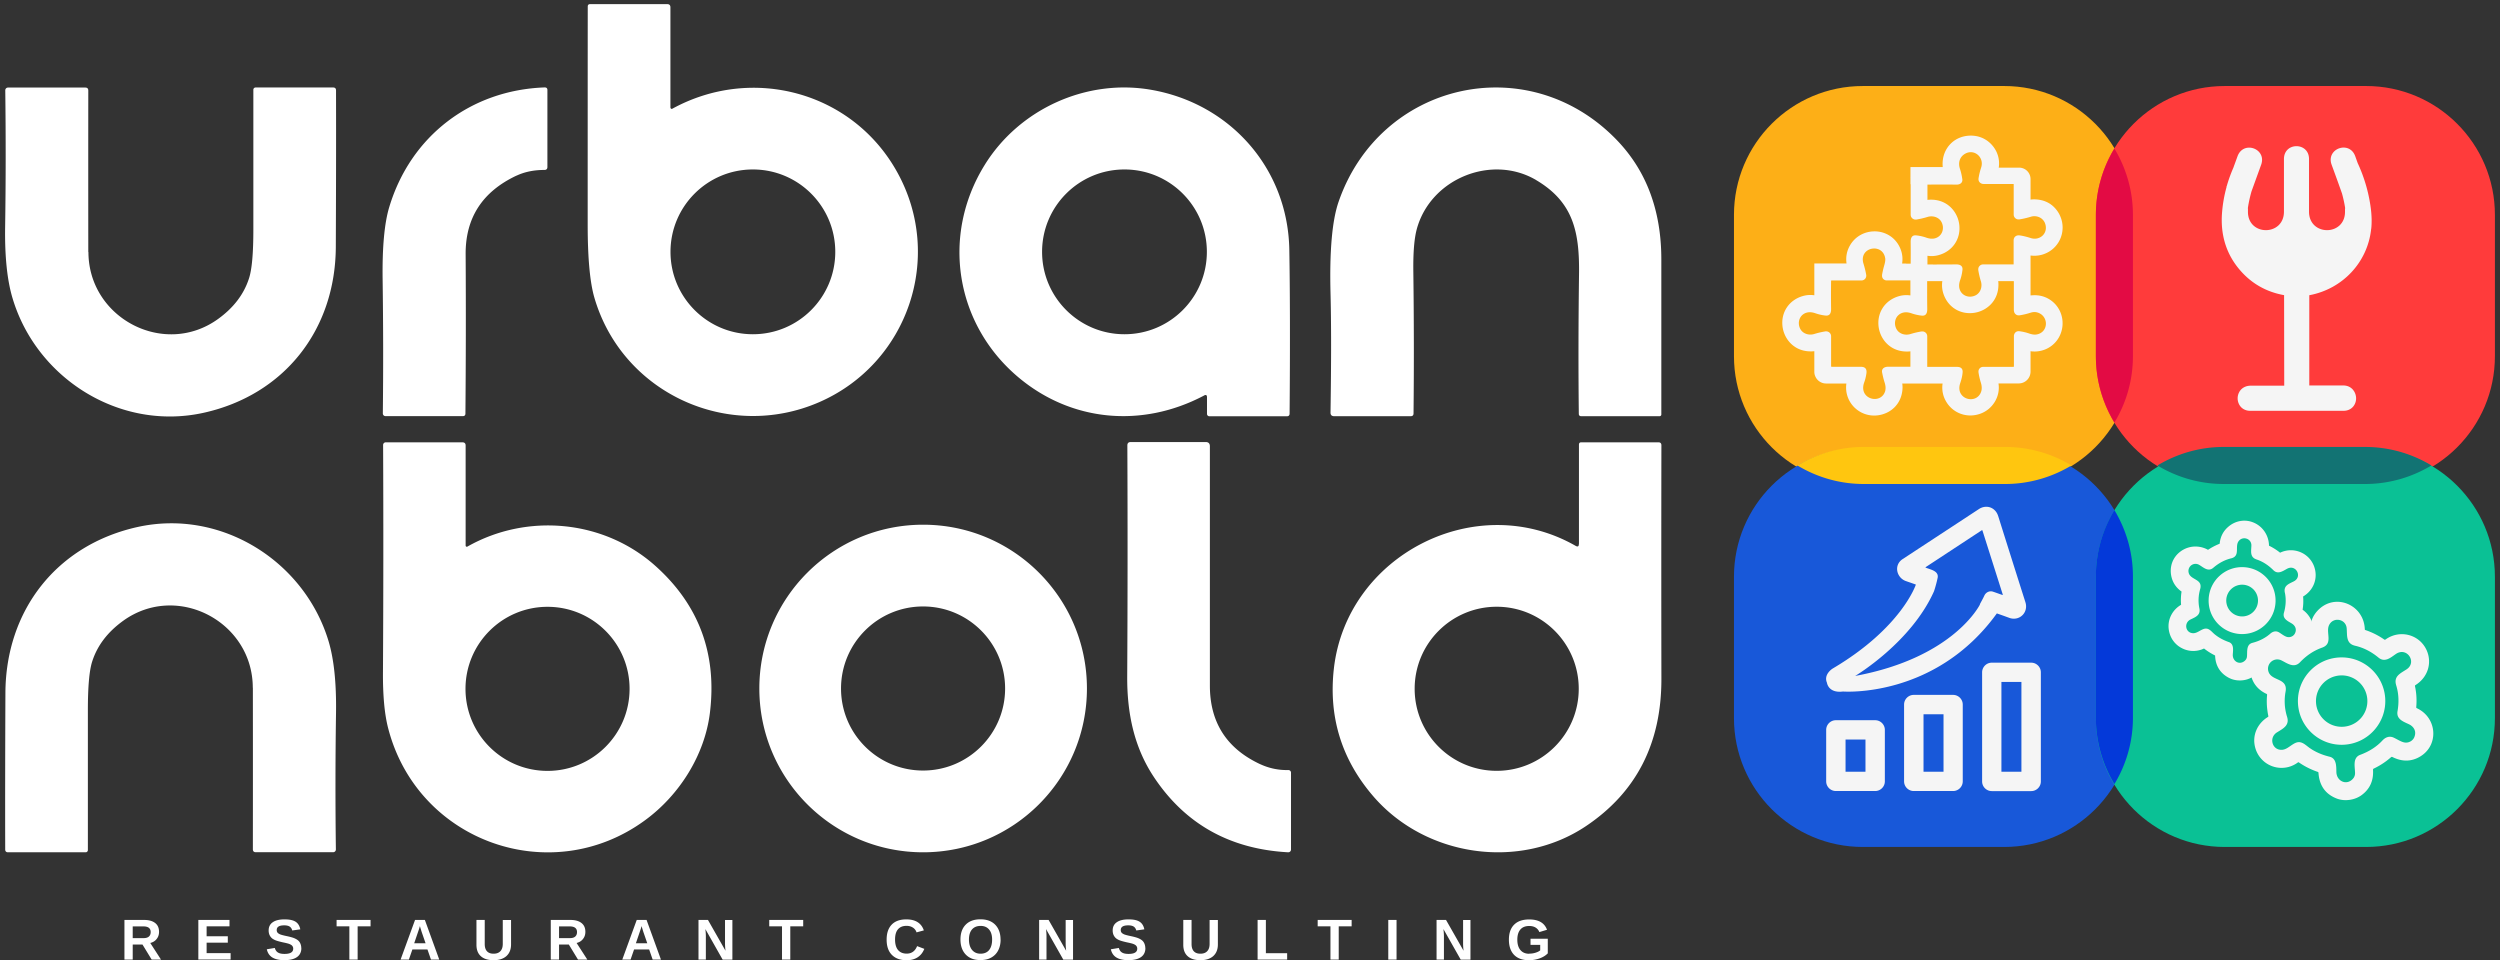 <?xml version="1.0" encoding="UTF-8"?>
<svg xmlns="http://www.w3.org/2000/svg" width="440" height="169" fill="none">
  <rect width="100%" height="100%" fill="#333333" stroke="none"/>
  <path fill="#fff" d="m26.693 168.889-1.618-2.656h-1.717v2.656h-1.457v-6.979h3.483c.828 0 1.47.186 1.927.544.457.358.68.877.68 1.544 0 .494-.137.914-.42 1.26-.273.358-.655.592-1.125.704l1.89 2.927h-1.643Zm-.173-4.842c0-.667-.432-1-1.284-1h-1.878v2.062h1.915c.407 0 .716-.086.926-.271.21-.186.321-.445.321-.779v-.012ZM34.907 168.889v-6.979h5.484v1.124h-4.027v1.754h3.73v1.124h-3.73v1.84h4.225v1.124h-5.694l.012.013ZM53.038 166.876c0 .679-.26 1.21-.765 1.568-.507.358-1.248.544-2.236.544-.89 0-1.593-.161-2.1-.47-.506-.308-.84-.803-.976-1.445l1.409-.234c.098.37.284.642.555.802.272.173.667.247 1.149.247 1.025 0 1.532-.308 1.532-.926a.75.75 0 0 0-.173-.494c-.112-.136-.285-.235-.494-.321-.21-.087-.618-.185-1.223-.309-.519-.123-.89-.222-1.087-.296a2.884 2.884 0 0 1-.556-.26 1.518 1.518 0 0 1-.42-.37 1.756 1.756 0 0 1-.272-.494 2.09 2.09 0 0 1-.098-.655c0-.63.234-1.112.716-1.445.47-.334 1.161-.506 2.063-.506.901 0 1.519.135 1.951.407.432.272.717.717.84 1.346l-1.42.198c-.075-.296-.223-.531-.445-.679-.222-.148-.544-.223-.963-.223-.89 0-1.322.272-1.322.828 0 .185.05.333.136.445.086.111.235.21.42.296s.556.185 1.124.309c.667.136 1.148.272 1.432.395.285.124.52.259.692.42.173.161.297.358.383.581.087.222.136.481.136.765l.012-.024ZM62.945 163.034v5.855h-1.458v-5.855H59.24v-1.124h5.978v1.124h-2.272ZM75.852 168.889l-.618-1.779h-2.656l-.617 1.779h-1.458l2.545-6.979h1.729l2.532 6.979h-1.458Zm-1.952-5.904-.025.111c-.037.124-.074.259-.123.408-.05.148-.334.988-.852 2.507h2l-.691-2.001-.21-.679-.099-.346ZM86.832 168.988c-.963 0-1.692-.235-2.21-.704-.52-.47-.766-1.137-.766-2.014v-4.36h1.457v4.249c0 .556.136.976.395 1.26.26.284.642.432 1.161.432s.927-.148 1.198-.444c.284-.297.42-.729.42-1.285v-4.199h1.458v4.286c0 .889-.272 1.568-.816 2.062-.543.482-1.309.729-2.31.729l.013-.012ZM101.728 168.889l-1.618-2.656h-1.717v2.656h-1.457v-6.979h3.483c.827 0 1.469.186 1.926.544.457.358.68.877.68 1.544 0 .494-.136.914-.42 1.26-.272.358-.655.592-1.124.704l1.89 2.927h-1.643Zm-.173-4.842c0-.667-.432-1-1.285-1h-1.877v2.062h1.914c.408 0 .717-.086.927-.271.21-.186.321-.445.321-.779v-.012ZM114.869 168.889l-.617-1.779h-2.656l-.618 1.779h-1.457l2.544-6.979h1.73l2.532 6.979h-1.458Zm-1.951-5.904-.025.111c-.037.124-.074.259-.124.408-.049.148-.333.988-.852 2.507h2.001l-.692-2.001-.21-.679-.098-.346ZM127.183 168.889l-3.038-5.373c.062.519.086.939.086 1.26v4.113h-1.296v-6.979h1.667l3.088 5.423a10.972 10.972 0 0 1-.087-1.359v-4.051h1.297v6.978h-1.717v-.012ZM139.09 163.034v5.855h-1.457v-5.855h-2.248v-1.124h5.978v1.124H139.09ZM159.569 167.839c.877 0 1.494-.445 1.84-1.322l1.272.482c-.271.679-.679 1.173-1.21 1.507-.531.333-1.161.494-1.902.494-1.124 0-1.989-.321-2.606-.951-.618-.63-.914-1.519-.914-2.668 0-1.149.296-2.026.889-2.643.593-.618 1.445-.926 2.569-.926.815 0 1.482.16 2.001.494.519.333.877.815 1.087 1.445l-1.285.346a1.54 1.54 0 0 0-.642-.84c-.321-.21-.691-.309-1.124-.309-.654 0-1.161.21-1.507.617-.345.408-.506 1.013-.506 1.804 0 .79.173 1.42.531 1.84.358.42.865.63 1.519.63h-.012ZM176.107 165.369c0 .728-.148 1.371-.432 1.914a2.962 2.962 0 0 1-1.235 1.26c-.532.296-1.162.432-1.878.432-1.099 0-1.951-.321-2.581-.963-.618-.642-.939-1.532-.939-2.656s.309-1.988.926-2.618c.618-.63 1.482-.939 2.594-.939 1.112 0 1.976.321 2.594.951.617.63.939 1.507.939 2.606l.012.013Zm-1.495 0c0-.754-.172-1.347-.531-1.767-.358-.432-.852-.642-1.494-.642s-1.161.21-1.519.63c-.359.42-.532 1.013-.532 1.779s.186 1.371.544 1.815c.37.445.865.667 1.494.667.63 0 1.161-.21 1.507-.642.346-.432.531-1.037.531-1.828v-.012ZM187.137 168.889l-3.038-5.373c.061.519.086.939.086 1.26v4.113h-1.297v-6.979h1.668l3.087 5.423a11.155 11.155 0 0 1-.086-1.359v-4.051h1.297v6.978h-1.717v-.012ZM201.588 166.876c0 .679-.259 1.21-.766 1.568-.506.358-1.247.544-2.235.544-.89 0-1.594-.161-2.1-.47-.506-.308-.84-.803-.976-1.445l1.408-.234c.099.37.284.642.556.802.272.173.667.247 1.149.247 1.025 0 1.531-.308 1.531-.926a.747.747 0 0 0-.173-.494c-.111-.136-.284-.235-.494-.321-.21-.087-.617-.185-1.222-.309-.519-.123-.89-.222-1.087-.296a2.868 2.868 0 0 1-.556-.26 1.509 1.509 0 0 1-.42-.37 1.77 1.77 0 0 1-.272-.494 2.084 2.084 0 0 1-.099-.655c0-.63.235-1.112.717-1.445.469-.334 1.161-.506 2.062-.506.902 0 1.52.135 1.952.407.432.272.716.717.84 1.346l-1.421.198c-.074-.296-.222-.531-.444-.679-.223-.148-.544-.223-.964-.223-.889 0-1.321.272-1.321.828 0 .185.049.333.136.445.086.111.234.21.42.296.185.086.555.185 1.124.309.667.136 1.148.272 1.432.395.284.124.519.259.692.42.173.161.296.358.383.581.086.222.136.481.136.765l.012-.024ZM211.234 168.988c-.963 0-1.692-.235-2.21-.704-.519-.47-.766-1.137-.766-2.014v-4.36h1.457v4.249c0 .556.136.976.396 1.26.259.284.642.432 1.161.432.518 0 .926-.148 1.198-.444.284-.297.42-.729.42-1.285v-4.199h1.457v4.286c0 .889-.272 1.568-.815 2.062-.544.482-1.309.729-2.31.729l.012-.012ZM221.338 168.889v-6.979h1.457v5.855h3.743v1.124h-5.2ZM235.616 163.034v5.855h-1.457v-5.855h-2.248v-1.124h5.978v1.124h-2.273ZM244.336 168.889v-6.979h1.457v6.979h-1.457ZM257.083 168.889l-3.039-5.373c.062.519.087.939.087 1.26v4.113h-1.297v-6.979h1.667l3.088 5.423a10.958 10.958 0 0 1-.086-1.359v-4.051h1.297v6.978h-1.717v-.012ZM269.15 167.839a3.56 3.56 0 0 0 1.099-.161c.358-.111.63-.247.828-.42v-.963h-1.705v-1.075h3.039v2.57c-.371.382-.853.679-1.446.889-.592.21-1.21.321-1.865.321-1.136 0-2.013-.321-2.618-.939-.605-.63-.914-1.519-.914-2.68 0-1.161.309-2.026.926-2.643.618-.618 1.495-.914 2.656-.914 1.642 0 2.68.605 3.125 1.816l-1.347.407a1.619 1.619 0 0 0-.679-.803c-.309-.185-.679-.271-1.099-.271-.692 0-1.211.21-1.569.629-.358.42-.531 1.013-.531 1.791 0 .779.185 1.396.556 1.828.37.433.889.643 1.556.643l-.012-.025ZM118.019 18.968c0 .112.087.198.198.198.037 0 .074 0 .098-.025 14.069-7.72 31.706-3.013 39.562 11.104 8.362 15.007 1.89 33.744-13.698 40.537-15.995 6.966-34.707-1.58-39.586-18.453-.766-2.668-1.161-6.941-1.161-12.808 0-12.957 0-25.74.012-38.363 0-.297.149-.433.433-.433h13.537c.383 0 .58.186.58.569v17.674h.025Zm28.989 25.358c0-8.016-6.497-14.5-14.501-14.5-8.016 0-14.5 6.496-14.5 14.5 0 8.003 6.496 14.5 14.5 14.5 8.016 0 14.501-6.497 14.501-14.5ZM15.565 44.363c.012 11.635 13.34 18.626 22.825 11.77 2.717-1.963 4.533-4.335 5.434-7.139.52-1.593.766-4.458.766-8.571V15.794a.39.39 0 0 1 .395-.395h13.649c.346 0 .506.173.506.506.025 9.214 0 18.404-.037 27.569-.074 14.562-9.041 26.011-23.245 29.173C21.172 75.908 6.449 66.67 2.213 52.502 1.262 49.34.83 45.166.903 39.978c.124-8.04.124-16.069.025-24.085 0-.26.21-.482.47-.482h13.61c.359 0 .532.173.532.531-.012 9.24-.012 18.713 0 28.433l.025-.012ZM90.895 30.912c-6.002 2.828-8.979 7.436-8.942 13.834.062 9.634.037 18.971-.037 28.037 0 .309-.16.457-.47.457H67.849a.47.47 0 0 1-.47-.47c.087-7.731.075-15.599-.037-23.603-.074-5.644.31-9.893 1.174-12.746 3.767-12.475 14.327-20.565 27.346-21.035.32 0 .481.149.481.458V29.38c0 .358-.172.53-.53.53-1.841 0-3.471.334-4.892 1.001h-.025ZM211.926 69.609c-11.03 5.83-23.505 4.558-32.756-3.26-11.03-9.326-13.562-24.877-5.867-37.314 6.102-9.869 17.91-15.192 29.236-13.24 13.932 2.395 24.134 13.82 24.381 28.16.124 7.337.149 16.946.05 28.828 0 .321-.161.482-.482.482h-13.636a.417.417 0 0 1-.42-.42V69.93c0-.395-.173-.506-.518-.321h.012Zm.482-25.283c0-8.016-6.497-14.5-14.501-14.5-8.016 0-14.5 6.496-14.5 14.5 0 8.003 6.497 14.5 14.5 14.5 8.016 0 14.501-6.497 14.501-14.5ZM270.385 31.703c-7.843-4.632-18.626-.272-21.035 8.633-.444 1.655-.642 4.1-.605 7.361.111 8.486.124 16.835.037 25.061 0 .334-.173.494-.506.494h-13.463c-.432 0-.655-.222-.642-.654.136-8.819.136-15.822 0-21.035-.186-7.41.284-12.758 1.42-16.044 7.263-21.034 33.225-27.037 48.85-10.992 5.298 5.434 7.941 12.462 7.954 21.083v27.346a.3.3 0 0 1-.297.296h-13.796c-.284 0-.432-.148-.432-.432-.087-7.83-.074-15.982.037-24.443.111-7.51-.964-12.784-7.535-16.674h.013ZM44.491 121.04c-.012-11.635-13.34-18.626-22.825-11.771-2.717 1.964-4.533 4.335-5.435 7.139-.518 1.593-.765 4.459-.765 8.572v24.628a.39.39 0 0 1-.396.396H1.422c-.346 0-.506-.173-.506-.507-.025-9.214 0-18.403.037-27.568.074-14.562 9.04-26.012 23.245-29.174 14.686-3.26 29.408 5.978 33.645 20.145.939 3.162 1.371 7.337 1.297 12.525a869.965 869.965 0 0 0-.025 24.085.48.48 0 0 1-.47.481h-13.61c-.358 0-.531-.173-.531-.531.012-9.239.012-18.712 0-28.433l-.013.013ZM81.953 96.016c0 .111.086.21.197.21.037 0 .075 0 .111-.025 10.573-5.99 24.073-4.68 33.102 3.41 7.67 6.867 10.869 15.512 9.572 25.925-.914 7.287-5.286 14.352-11.4 18.823-16.55 12.141-40.055 3.817-45.218-16.193-.642-2.47-.951-5.817-.914-10.016.074-13.439.086-26.716.025-39.834 0-.259.21-.469.469-.469h13.475c.383 0 .58.185.58.568v17.601Zm28.852 25.221c0-7.966-6.459-14.438-14.438-14.438-7.967 0-14.439 6.459-14.439 14.438 0 7.979 6.46 14.439 14.439 14.439 7.966 0 14.438-6.46 14.438-14.439ZM221.844 134.515a11.024 11.024 0 0 0 4.904 1.013c.259 0 .469.197.469.457v13.537a.48.48 0 0 1-.469.482h-.025c-10.239-.556-18.107-4.953-23.603-13.192-3.533-5.286-4.768-11.301-4.731-17.786.074-12.944.086-26.493.025-40.623 0-.408.197-.605.605-.605h13.166c.507 0 .754.247.754.753v42.118c0 6.485 2.964 11.104 8.918 13.858l-.013-.012ZM277.895 95.732V78.267c0-.284.135-.42.42-.42h13.561c.358 0 .531.173.531.531-.024 13.821-.024 27.531 0 41.118.013 11.326-4.409 19.96-13.277 25.901-11.709 7.843-28.272 5.409-37.462-5.287-5.57-6.484-7.868-13.969-6.904-22.455 2.272-19.922 24.974-31.619 42.538-21.59.395.223.58.112.58-.346l.013.013Zm-.037 25.493c0-7.967-6.46-14.439-14.439-14.439-7.967 0-14.439 6.46-14.439 14.439s6.46 14.439 14.439 14.439c7.966 0 14.439-6.46 14.439-14.439ZM191.3 121.176c0 15.921-12.908 28.828-28.828 28.828-15.921 0-28.828-12.907-28.828-28.828s12.907-28.828 28.828-28.828c15.92 0 28.828 12.907 28.828 28.828Zm-14.402 0c0-7.967-6.46-14.439-14.439-14.439-7.966 0-14.438 6.46-14.438 14.439s6.459 14.438 14.438 14.438c7.967 0 14.439-6.459 14.439-14.438Z"></path>
  <path fill="#FDAF17" d="M352.731 15.14h-24.875c-12.524 0-22.677 10.152-22.677 22.676v24.876c0 12.524 10.153 22.677 22.677 22.677h24.875c12.525 0 22.677-10.153 22.677-22.677V37.816c0-12.524-10.152-22.677-22.677-22.677Z"></path>
  <path fill="#1858D9" d="M352.731 78.835h-24.875c-12.524 0-22.677 10.153-22.677 22.677v24.876c0 12.524 10.153 22.677 22.677 22.677h24.875c12.525 0 22.677-10.153 22.677-22.677v-24.876c0-12.524-10.152-22.677-22.677-22.677Z"></path>
  <path fill="#FF3B3B" d="M416.427 15.14h-24.876c-12.524 0-22.677 10.152-22.677 22.676v24.876c0 12.524 10.153 22.677 22.677 22.677h24.876c12.524 0 22.677-10.153 22.677-22.677V37.816c0-12.524-10.153-22.677-22.677-22.677Z"></path>
  <path fill="#0AC195" d="M416.427 78.835h-24.876c-12.524 0-22.677 10.153-22.677 22.677v24.876c0 12.524 10.153 22.677 22.677 22.677h24.876c12.524 0 22.677-10.153 22.677-22.677v-24.876c0-12.524-10.153-22.677-22.677-22.677Z"></path>
  <path fill="#E30B44" d="M368.874 62.692c0 4.274 1.21 8.263 3.261 11.672a22.477 22.477 0 0 0 3.261-11.672V37.817c0-4.274-1.211-8.264-3.261-11.672a22.467 22.467 0 0 0-3.261 11.672v24.875Z"></path>
  <path fill="#0439D9" d="M368.874 126.326c0 4.274 1.21 8.263 3.261 11.672a22.475 22.475 0 0 0 3.261-11.672v-24.875c0-4.274-1.211-8.263-3.261-11.672a22.467 22.467 0 0 0-3.261 11.672v24.875Z"></path>
  <path fill="#127373" d="M391.379 78.662c-4.274 0-8.263 1.21-11.672 3.261a22.47 22.47 0 0 0 11.672 3.26h24.876c4.273 0 8.263-1.21 11.672-3.26a22.471 22.471 0 0 0-11.672-3.26h-24.876Z"></path>
  <path fill="#FFC60F" d="M328.028 78.662c-4.273 0-8.263 1.21-11.672 3.261a22.472 22.472 0 0 0 11.672 3.26h24.876c4.274 0 8.263-1.21 11.672-3.26a22.468 22.468 0 0 0-11.672-3.26h-24.876Z"></path>
  <path fill="#F5F5F5" d="M343.307 25.305c-1.013 1.025-1.507 2.433-1.395 3.977 0 0 0 .086.012.123h-5.682v1.791h-.049l.049.05v1.185h.037v5.36c0 .47.383.853.853.853h.135a14.64 14.64 0 0 0 2.001-.47c.951-.283 2.014.075 2.446.927.605 1.198.037 2.618-1.309 2.878-.408.074-.865.025-1.359-.148a7.994 7.994 0 0 0-1.816-.408c-.778-.074-.963.531-.951 1.161.013 1.235.013 2.52 0 3.817h-.79v-.025h-.716c.185-1.173-.05-2.31-.68-3.347-.889-1.458-2.47-2.322-4.199-2.31-1.791.012-3.385.926-4.274 2.433-.58.988-.79 2.05-.63 3.212h-5.669v5.607a4.687 4.687 0 0 0-1.989.124c-2.519.704-3.989 2.989-3.581 5.558.333 2.1 2.099 4.31 5.187 4.187.136 0 .26-.013.383-.037v3.619c0 1.136.926 2.075 2.063 2.075h3.582a4.9 4.9 0 0 0 1.581 4.372c1.309 1.174 3.112 1.569 4.829 1.038 2.1-.643 3.434-2.446 3.471-4.694 0-.247-.013-.482-.05-.716h7.102a4.756 4.756 0 0 0 .26 2.433c.988 2.532 3.693 3.792 6.286 2.915 2.273-.766 3.656-3.088 3.286-5.36h3.569a2.08 2.08 0 0 0 2.075-2.076v-3.594a4.932 4.932 0 0 0 3.274-.667c1.383-.827 2.26-2.31 2.359-3.952.098-1.668-.618-3.249-1.915-4.237-1-.766-2.198-1.099-3.532-.976-.062 0-.124 0-.186.025v-7.04a5.001 5.001 0 0 0 3.582-.89 4.912 4.912 0 0 0 2.014-3.347c.024-.222.049-.444.049-.667a5.066 5.066 0 0 0-1.136-3.199c-.914-1.136-2.186-1.729-3.767-1.778-.26 0-.507 0-.742.05v-3.62a2.013 2.013 0 0 0-2.013-2.013h-3.582a4.799 4.799 0 0 0-.753-3.409c-.852-1.284-2.211-2.1-3.743-2.21-1.519-.112-2.964.394-3.964 1.407l-.013.013Zm-11.486 43.44c-.692 2.593-4.78 1.543-3.731-1.409a7.86 7.86 0 0 0 .396-1.593c.123-.803-.21-1.198-1.013-1.186h-5.089c-.074 0-.111-.037-.111-.111v-5.274a.854.854 0 0 0-.852-.852h-.136c-.667.11-1.334.26-2.001.47-.951.283-2.013-.075-2.446-.927-.605-1.198-.037-2.619 1.31-2.878.407-.074.864-.025 1.358.148.606.21 1.211.346 1.816.408.778.074.963-.531.951-1.161a163.504 163.504 0 0 1 0-4.953c0-.037.025-.062.062-.062h5.261c.569 0 .951-.482.853-1.025a16.673 16.673 0 0 0-.47-1.915c-.914-2.94 3.372-3.767 3.817-.975.049.296-.012.728-.185 1.309-.124.432-.235.901-.334 1.408-.099.482-.025.89.432 1.111.099.05.21.075.334.075h4.187v2.643a4.687 4.687 0 0 0-1.989.123c-2.519.704-3.989 2.99-3.581 5.558.333 2.1 2.099 4.311 5.187 4.188.136 0 .259-.013.383-.038v2.718h-3.903c-.642 0-1.21.309-1.075 1.013.124.642.272 1.235.445 1.778.173.544.21 1.013.111 1.396l.013.012Zm22.64-14.069c0 .457.37.828.815.828h.136a12.867 12.867 0 0 0 1.976-.47c.457-.148.901-.148 1.309 0 1.902.667 1.84 3.397-.173 3.817-.383.086-.84.037-1.371-.148a8.5 8.5 0 0 0-1.741-.408c-.556-.074-.964.334-.964.877v5.299c0 .05-.049.099-.099.099h-5.323a.814.814 0 0 0-.815.815v.123c.099.642.234 1.26.432 1.878.161.53.185 1.012.074 1.432-.729 2.545-4.693 1.495-3.718-1.383.247-.729.383-1.359.42-1.89.05-.654-.284-.975-1-.975h-5.225v-5.386a.854.854 0 0 0-.852-.852h-.136a14.64 14.64 0 0 0-2.001.47c-.951.284-2.013-.075-2.445-.927-.605-1.198-.037-2.618 1.309-2.878.408-.074.865-.025 1.359.148.605.21 1.21.346 1.815.408.778.074.964-.531.951-1.161a321.491 321.491 0 0 1-.012-4.916h2.668a4.684 4.684 0 0 0 .123 1.989c.704 2.52 2.989 3.99 5.558 3.582 2.1-.334 4.311-2.1 4.188-5.188 0-.136-.013-.26-.037-.383h2.704s.05.013.05.05v5.162l.025-.012Zm-5.756-25.246a11.34 11.34 0 0 0-.482 1.964c-.074.58.346.988.926.988h5.213c.024 0 .049.025.049.05v5.335c0 .47.383.852.852.852h.136a15.404 15.404 0 0 0 2.014-.469c1.049-.334 2.21.198 2.544 1.235.556 1.68-.939 3.038-2.569 2.507-.655-.21-1.285-.37-1.89-.457-.618-.098-1.099.247-1.099.89v4.211h-5.373a.854.854 0 0 0-.852.853v.136c.111.667.259 1.334.469 2 .284.952-.074 2.014-.926 2.446-1.198.605-2.619.037-2.878-1.31-.074-.407-.025-.864.148-1.358a8.02 8.02 0 0 0 .408-1.815c.074-.779-.531-.964-1.161-.952-1.273.013-3.335.025-5.003.013v-1.532c.68.1 1.347.062 1.989-.123 2.52-.704 3.989-2.99 3.582-5.558-.334-2.1-2.1-4.31-5.188-4.187-.136 0-.259.012-.383.037v-2.693h.013c1.655-.025 3.359-.025 5.126 0 .592 0 1.074-.321 1-.939a10.435 10.435 0 0 0-.42-1.852c-.358-1.075-.049-2.137.976-2.68 1.618-.853 3.347.728 2.754 2.47l.025-.062ZM417.65 135.466c.124 1.902-.543 3.397-2.001 4.471-1.223.902-3.014 1.149-4.422.593-1.964-.778-3.026-2.285-3.174-4.508 0-.087-.049-.148-.136-.173a13.313 13.313 0 0 1-3.298-1.655.15.15 0 0 0-.197 0 4.796 4.796 0 0 1-7.485-2.544c-.618-2.137.309-4.286 2.211-5.46.074-.037.098-.099.074-.185-.26-1.285-.334-2.52-.21-3.705 0-.074-.025-.149-.099-.173-1.272-.593-2.124-1.495-2.569-2.693-1.63-4.323 2.903-7.991 6.867-5.891.074.037.149.037.21-.025a13.4 13.4 0 0 1 3.088-2.038.192.192 0 0 0 .111-.185c-.123-1.52.309-2.792 1.285-3.829 3.038-3.236 8.164-1.05 8.3 3.285 0 .074.037.124.099.136 1.21.408 2.309.963 3.322 1.667.074.05.148.05.223 0 2.754-1.976 6.546-.704 7.484 2.557.606 2.137-.321 4.298-2.223 5.472-.062.037-.086.099-.074.173a12.23 12.23 0 0 1 .222 3.705c0 .087.025.148.112.185 3.594 1.668 3.927 6.571.506 8.547-1.519.877-3.125.89-4.817.038-.086-.038-.161-.025-.222.024a13.043 13.043 0 0 1-3.076 2.026c-.074.037-.111.099-.099.173l-.012.012Zm-7.707-25.493c-.692 1.297.778 3.298-1.26 4.014-1.433.507-2.73 1.359-3.878 2.569-1.063 1.112-2.236.186-3.261-.321a1.636 1.636 0 0 0-2.335 1.816c.42 1.914 3.508 1.148 3.051 3.68a9.205 9.205 0 0 0 .272 4.447c.469 1.519-.753 2.075-1.779 2.717-1.531.951-.815 3.273.988 3.063.803-.098 1.495-.864 2.248-1.198 1.063-.481 1.767.371 2.532.902 1.001.692 2.162 1.198 3.484 1.519 1.259.297 1.173 1.742 1.198 2.717.049 1.606 1.803 2.409 2.902 1.174.26-.284.383-.618.383-1.001 0-1.074-.482-2.705.914-3.223 1.593-.593 2.903-1.433 3.915-2.532.519-.556 1.211-.828 1.94-.507.667.297 1.519.902 2.198.89.605 0 1.198-.359 1.445-.914.445-1.001 0-1.878-.939-2.323-.975-.457-2.235-.889-2-2.272.284-1.631.21-3.137-.223-4.545-.506-1.618.704-2.113 1.804-2.829 1.926-1.247.074-4.051-1.878-2.705-.914.63-1.939 1.556-3.063.618-1.272-1.05-2.643-1.742-4.088-2.075-1.643-.371-1.396-1.791-1.495-3.063-.123-1.643-2.297-2.075-3.063-.643l-.012.025Z"></path>
  <path fill="#F5F5F5" d="M419.799 122.942c.247 4.236-2.989 7.88-7.225 8.127-4.237.247-7.881-2.989-8.128-7.226-.247-4.236 2.989-7.88 7.226-8.127 4.236-.247 7.88 2.989 8.127 7.226Zm-3.15.185a4.52 4.52 0 0 0-4.779-4.249 4.52 4.52 0 0 0-4.249 4.78 4.52 4.52 0 0 0 4.78 4.249 4.519 4.519 0 0 0 4.248-4.78ZM405.262 107.293a9.572 9.572 0 0 0 .086-2.31c1.618-.951 2.47-2.73 2.137-4.545a4.326 4.326 0 0 0-2.446-3.187 4.364 4.364 0 0 0-3.742.025 10.243 10.243 0 0 0-1.952-1.235c-.024-1.68-.963-3.212-2.458-3.953-1.568-.778-3.396-.53-4.743.655-.877.766-1.371 1.754-1.482 2.952-.741.296-1.42.655-2.05 1.074-1.532-.852-3.36-.765-4.78.247-1.482 1.063-2.1 2.841-1.618 4.657.272 1 .852 1.816 1.741 2.445a9.658 9.658 0 0 0-.086 2.323c-1.618.951-2.47 2.742-2.137 4.545.26 1.433 1.161 2.594 2.47 3.186a4.322 4.322 0 0 0 3.706-.037c.605.482 1.26.89 1.951 1.236.05 1.778.89 3.137 2.446 3.94a4.07 4.07 0 0 0 1.717.444 4.34 4.34 0 0 0 2.359-.568c1.297-.778 2.026-1.939 2.174-3.458a11.166 11.166 0 0 0 2.05-1.075c1.322.741 2.68.803 4.014.198 1.495-.68 2.446-2.051 2.532-3.669.087-1.531-.63-2.976-1.889-3.866v-.024Zm-3.113-2.94c.222 1.099.173 2.26-.173 3.483-.296 1.038.642 1.458 1.346 1.878.68.407.964 1.111.544 1.84-.235.408-.717.63-1.174.58-.518-.049-1.124-.568-1.605-.852-.531-.296-1.075-.148-1.507.235-.852.753-1.915 1.309-3.174 1.63-1.1.297-.853 1.569-.939 2.396a1.078 1.078 0 0 1-.371.742c-.926.852-2.211.111-2.124-1.124.049-.742.235-1.841-.716-2.162-.976-.346-1.828-.815-2.545-1.42-.543-.47-1.013-1.174-1.865-.877-.593.197-1.186.741-1.803.741-1.384.025-1.754-1.791-.519-2.409.828-.407 1.816-.741 1.569-1.939a7.076 7.076 0 0 1 .136-3.409c.531-1.89-1.878-1.544-2.051-3.038a1.25 1.25 0 0 1 1.915-1.21c.753.456 1.568 1.259 2.458.481.963-.828 2.013-1.383 3.149-1.655 1.606-.395.63-2.026 1.26-2.964.692-1.038 2.322-.544 2.285.716-.025.976-.309 2.038.902 2.446 1.074.358 2.062.988 2.964 1.889.79.791 1.643.173 2.384-.234 1.593-.89 2.791 1.395 1.223 2.198-.89.457-1.853.741-1.581 2.013l.012.025Z"></path>
  <path fill="#F5F5F5" d="M394.849 99.82c-3.248-.136-5.99 2.396-6.126 5.645-.136 3.248 2.396 5.99 5.645 6.126 3.248.136 5.99-2.396 6.126-5.645.136-3.248-2.396-5.99-5.645-6.126Zm-.346 8.671a2.8 2.8 0 0 1-2.68-2.903 2.8 2.8 0 0 1 2.903-2.68 2.79 2.79 0 0 1 2.68 2.903 2.791 2.791 0 0 1-2.903 2.68ZM417.341 40.237c.124-1.185.074-2.532-.136-3.989a27.152 27.152 0 0 0-2.248-7.534c-.148-.408-.284-.803-.432-1.21-1.025-2.854-5.187-1.347-4.162 1.481a389.863 389.863 0 0 1 1.828 5.064c.234.865.432 1.742.568 2.644h-.037v.58c0 4.31-6.336 4.323-6.336-.025v-.568c0 .37 0 .778 0 0v-8.695c0-3.014-4.422-3.014-4.41.012v9.251c0 4.348-6.348 4.336-6.336.025v-.58h-.025c.149-1.026.371-2.038.655-3.026.531-1.458 1.087-3.002 1.692-4.67 1.025-2.828-3.125-4.335-4.162-1.481-.247.691-.494 1.358-.741 2.038a25.35 25.35 0 0 0-1.137 3.15c-.024.073-.049.135-.074.21h.025a24.043 24.043 0 0 0-.803 4.643c-.284 3.977.852 7.411 3.36 10.202 2 2.236 4.545 3.644 7.571 4.188l.025 15.933h-5.892c-.877 0-1.618.395-2.013 1.099a2.304 2.304 0 0 0 0 2.26c.383.68 1.087 1.063 1.902 1.063h16.427c1.458 0 2.223-1.1 2.223-2.187 0-1.099-.79-2.272-2.248-2.272h-5.99V51.959c5.867-1.087 10.301-5.818 10.894-11.71l.012-.012ZM357.486 116.63h-6.929c-.939 0-1.704.766-1.704 1.705v19.194c0 .938.765 1.704 1.704 1.704h6.929c.939 0 1.705-.766 1.705-1.704v-19.194c0-.939-.766-1.705-1.705-1.705Zm-5.237 19.194v-15.809h3.52v15.809h-3.52ZM343.739 122.3h-6.916c-.939 0-1.705.765-1.705 1.704v13.512c0 .939.766 1.705 1.705 1.705h6.916c.939 0 1.705-.766 1.705-1.705v-13.512c0-.939-.766-1.704-1.705-1.704Zm-1.679 3.409v10.115h-3.521v-10.115h3.521ZM330.029 126.758h-6.916c-.939 0-1.705.766-1.705 1.705v9.053c0 .939.766 1.705 1.705 1.705h6.916c.939 0 1.705-.766 1.705-1.705v-9.053c0-.939-.766-1.705-1.705-1.705Zm-1.704 3.397v5.669h-3.508v-5.669h3.508ZM351.669 90.804c-.222-.717-.728-1.26-1.383-1.495-.642-.222-1.359-.123-1.976.272l-13.463 8.831c-.692.457-1.038 1.198-.939 1.989a2.32 2.32 0 0 0 1.556 1.877c.606.21 1.174.408 1.73.605 0 0-2.495 7.609-14.649 14.785 0 0-1.643 1-1.001 2.495 0 0 .223 1.877 2.829 1.544 0 0 16.23 1.26 27.074-13.747.704.247 1.433.506 2.174.778.827.309 1.704.136 2.31-.445.605-.58.815-1.457.543-2.297a4942.888 4942.888 0 0 1-4.805-15.205v.013Zm.741 13.907c-.531-.185-1.074-.383-1.618-.568-.63-.222-1.272.099-1.544.679-.247.532-.531 1.026-.802 1.544h.037s-4.546 9.375-21.973 12.599c0 0 9.844-5.842 13.883-14.921.259-.79.469-1.568.629-2.334.26-1.248-1.333-1.482-2.099-1.803 0 0-.013 0-.025-.025-.012-.025 0-.05.012-.062l9.906-6.509h.013c.024 0 .061 0 .074.037l3.582 11.289c.024.062 0 .087-.075.062v.012Z"></path>
</svg>
